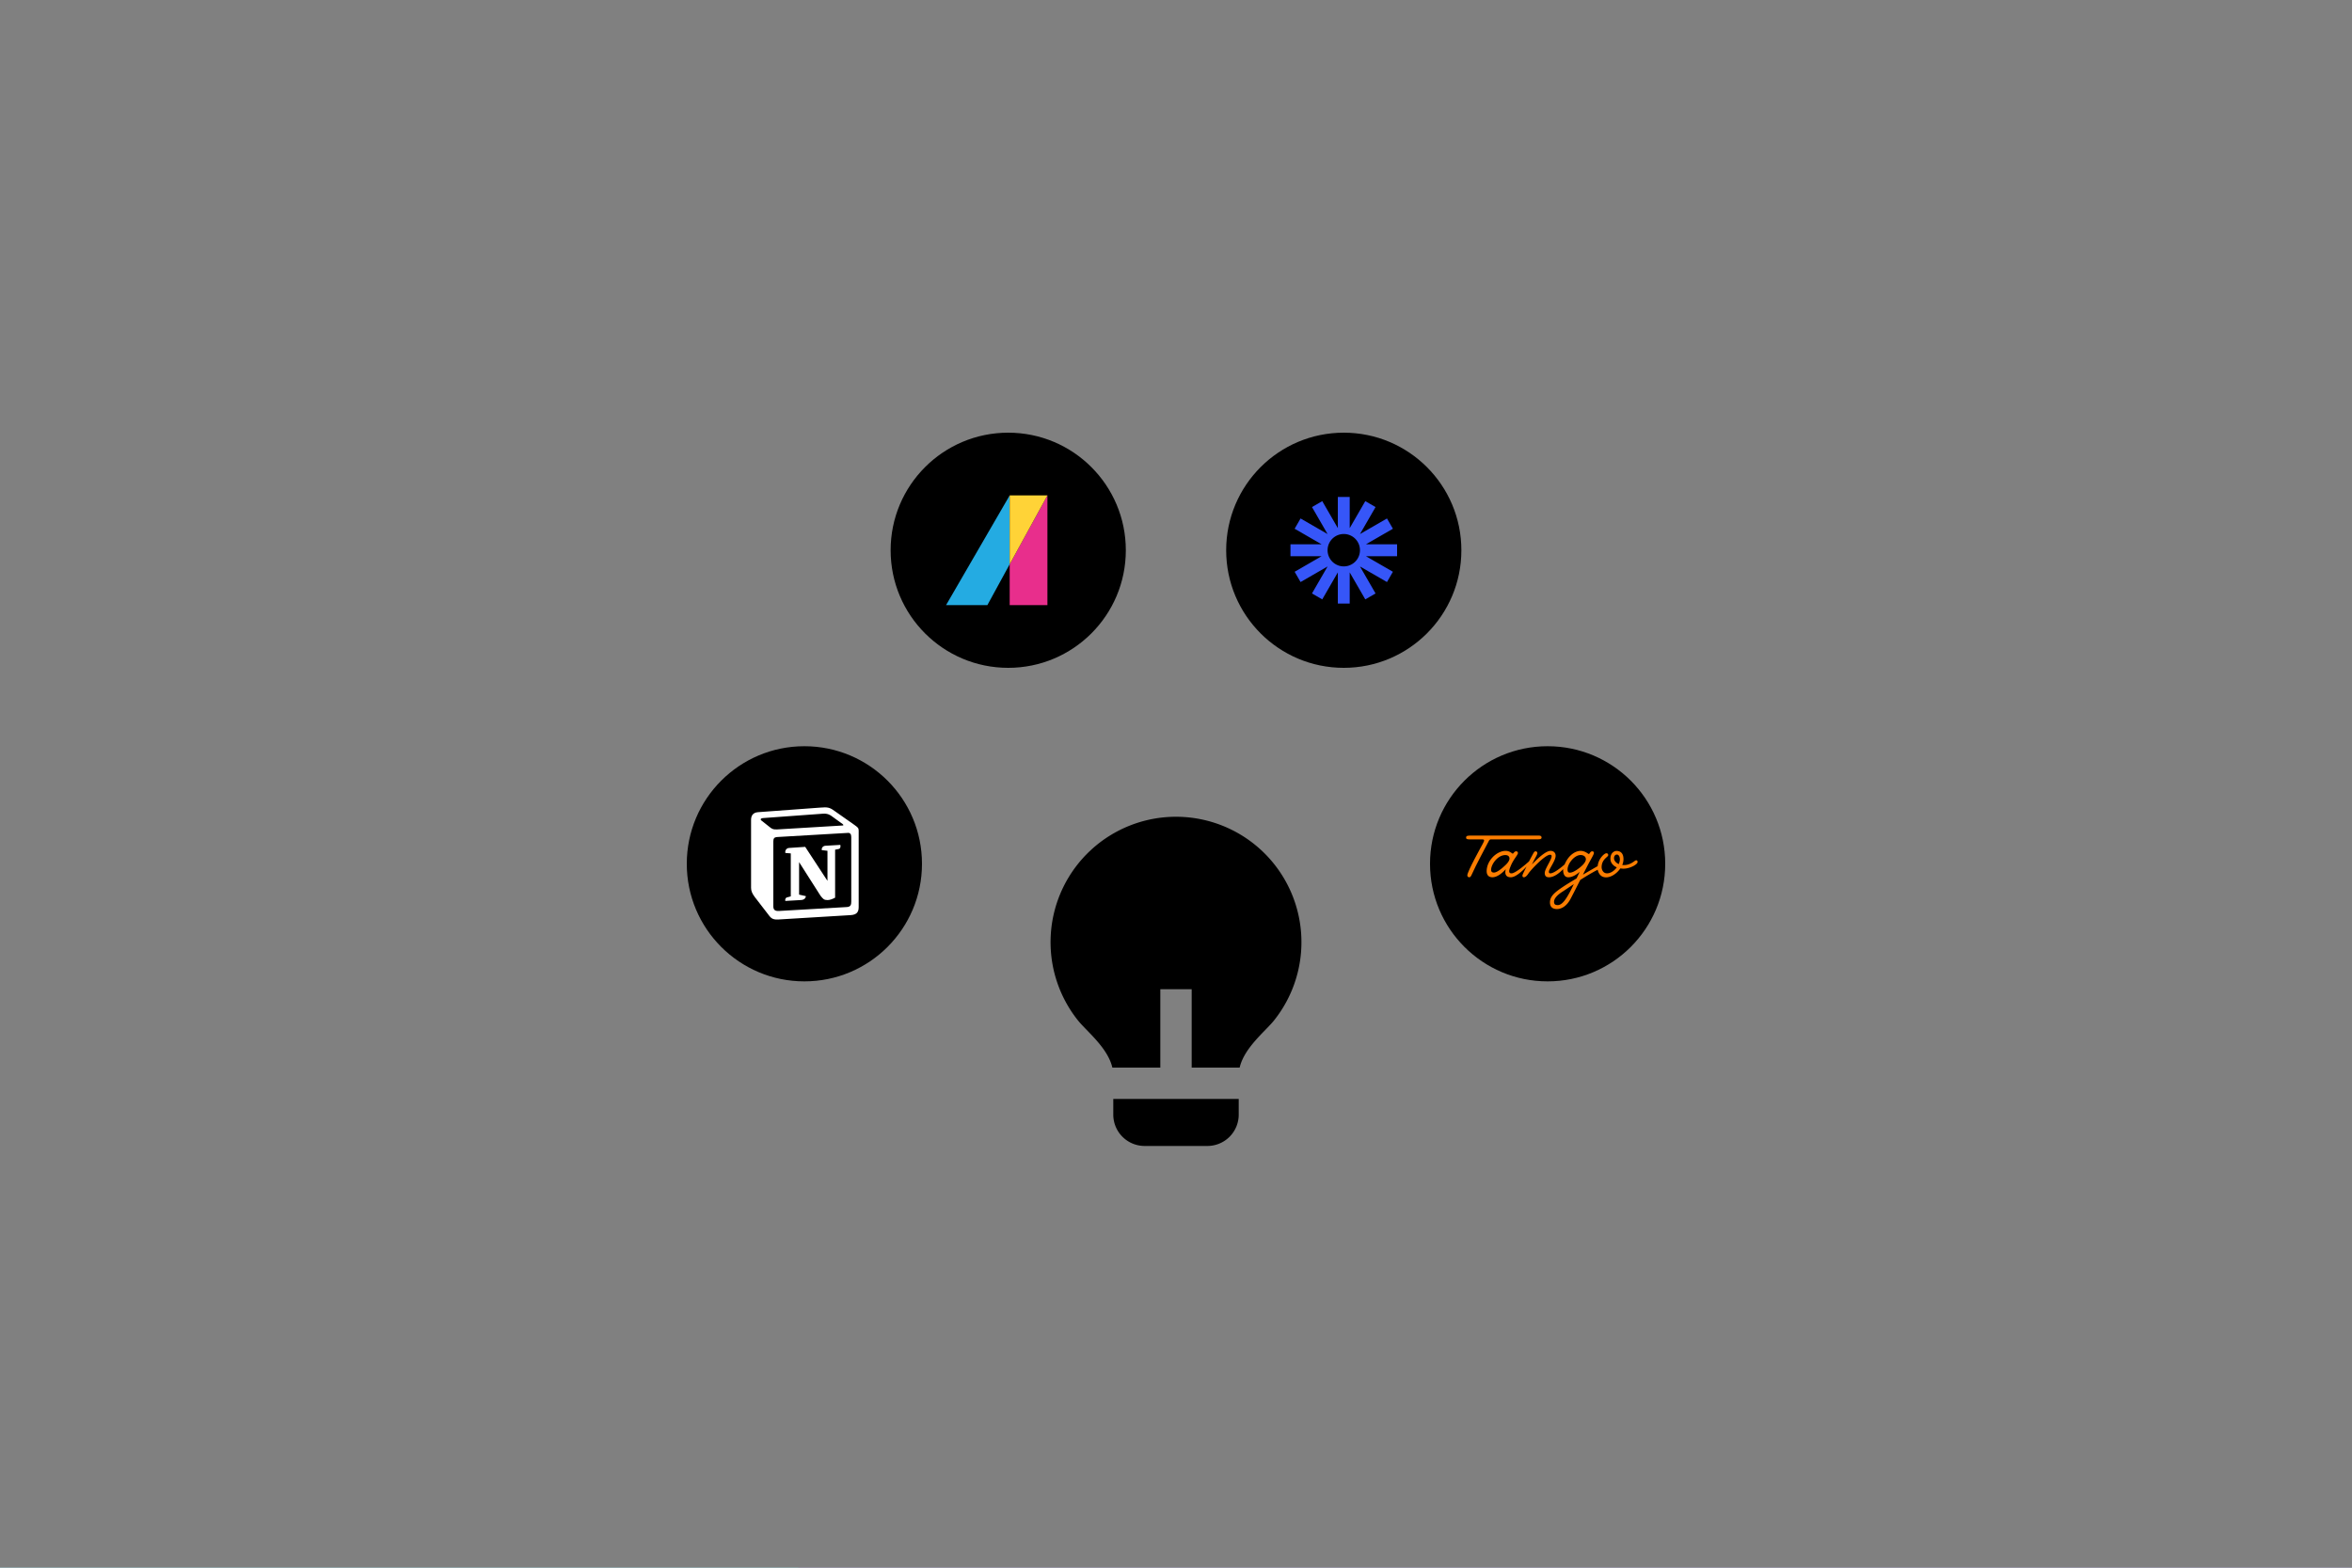 <svg xmlns="http://www.w3.org/2000/svg" width="1500" height="1000" fill="none"><g clip-path="url(#a)"><g clip-path="url(#b)"><path fill="#fff" d="M1500 0H0v1000h1500V0Z"/><path fill="#00C5DF" fill-opacity=".417" d="M1500 0H0v1000h1500V0Z"/><mask id="d" width="1500" height="1000" x="0" y="0" maskUnits="userSpaceOnUse" style="mask-type:luminance"><path fill="#fff" d="M1500 0H0v1000h1500V0Z"/></mask><g filter="url(#c)" mask="url(#d)"><path fill="#00C5DF" d="M1370.62 158.75H315v681.875h1055.62V158.75Z"/><path fill="#F2371F" d="M1048.12 395.625H161.25v511.25h886.87v-511.25Z"/><path fill="#EE46D3" d="M1655.62 338.75H509.062v757.5H1655.62v-757.5Z"/><path fill="#EE46D3" d="M1466.25 381.875H629.062V996.25h837.188V381.875Z"/></g><path fill="gray" d="M1500 0H0v1000h1500V0Z" style="mix-blend-mode:overlay"/></g><g filter="url(#e)"><path fill="#000" d="M740.002 664.99h-30.59c-2.97-12.73-16.37-23.14-21.87-30a80 80 0 1 1 124.9.02c-5.5 6.85-18.88 17.26-21.85 29.98h-30.59v-50h-20v50Zm50 20v10a20 20 0 0 1-20 20h-40a20 20 0 0 1-20-20v-10h80Z"/></g><g filter="url(#f)"><circle cx="987" cy="535" r="75" fill="#000"/><g fill="#FB7D00" clip-path="url(#g)"><path d="M950.787 519.43c1.001 0 28.096-.05 30.301-.05 2.205 0 2.048-.888 2.048-1.316 0-.429-.461-1.064-1.497-1.064l-44.312.014c-1.63 0-2.327.308-2.327 1.2 0 .931.436 1.228 2.66 1.228 2.43 0 6.515-.022 7.289-.022.775 0 1.541.032 1.541.597 0 .564-.219.99-.983 2.445-.764 1.454-9.713 17.439-9.713 19.875 0 .95.649 1.255 1.292 1.255.562 0 1.005-.494 1.642-1.97 2.184-5.06 9.154-18.109 9.956-19.636.801-1.526 1.102-2.556 2.103-2.556Z"/><path d="M1043.23 532.813c-.83.199-3.31 3.005-7.54 3.005-.36 0-.73-.02-1.1-.061.51-1.152.78-2.395.8-3.654 0-5.073-3.33-5.312-4.49-5.312-1.15 0-3.85 1.015-3.85 5.006 0 2.443 1.63 4.417 4.08 5.473-1.54 2.106-3.84 3.812-6.25 3.812-2.45 0-3.43-2.317-3.43-3.896 0-5.065 4.04-6.473 4.18-7.569.13-.965-.48-1.336-1.2-1.336-1.18 0-5.01 3.331-5.52 8.201-1.76 1.01-5.43 3.124-9.38 5.437 1.7-3.338 3.12-6.127 3.64-7.094 1.42-2.638 3.24-5.655 3.34-6.568.03-.155.03-.315-.01-.468a1.065 1.065 0 0 0-.22-.413 1.124 1.124 0 0 0-.38-.272c-.15-.06-.31-.085-.47-.074-1.21 0-1.68 1.733-2.14 1.733-.46 0-2.32-2.012-5.3-2.012-2.8 0-7.42 2.176-10.142 8.652-2.166 1.903-6.767 5.687-9.098 5.687-.582 0-.942-.221-.942-1.086 0-1.564 4.308-7.004 4.308-10.125 0-2.034-1.45-3.129-3.195-3.129-2.872 0-7.399 3.981-11.937 8.667.878-1.724 1.997-3.912 2.383-4.617.668-1.222 1.088-2.044 1.088-2.621a1.126 1.126 0 0 0-.728-1.08 1.117 1.117 0 0 0-.454-.069c-.781 0-1.317 1.171-1.925 2.282-.455.831-1.644 3.074-2.216 4.154-2.541 2.282-8.758 7.633-11.173 7.633-2.523 0-1.131-3.049-.636-4.334 1.772-4.604 4.75-7.345 4.75-8.704a1.086 1.086 0 0 0-.346-.75 1.08 1.08 0 0 0-.776-.281c-1.29 0-1.648 1.477-2.198 1.477-.549 0-1.693-1.756-4.567-1.756-5.556 0-12.059 6.134-12.059 12.973 0 2.312 1.189 3.875 3.691 3.875 3.197 0 6.596-3.033 8.494-5.162-.539 2.109-.644 5.155 3.244 5.155 3.052 0 7.326-3.952 10.014-6.805-1.078 2.081-2.62 5.131-2.62 5.557 0 .654.085 1.255.903 1.255.818 0 1.762-.654 2.962-2.485 1.199-1.831 10.34-11.876 13.784-11.876 3.443 0-3.434 8.41-3.434 11.581 0 2.325 1.294 2.78 2.733 2.78 2.819 0 6.114-2.155 9.02-5.202-.071 1.767.186 5.202 3.262 5.202 2.82 0 5.55-1.932 7.28-3.474-.52 1.091-1.23 2.6-2 4.199-3.35 1.995-6.486 3.91-8.396 5.183-5.801 3.867-8.568 6.277-8.568 10.141 0 3.417 2.372 4.227 4.417 4.227 3.369 0 6.521-2.409 8.607-6.308 1.08-2.005 3.75-7.264 6.29-12.259 3.77-2.407 7.81-4.849 11.14-6.517.29 1.464 1.39 4.86 5.34 4.86 3.24 0 6.9-2.47 9.1-5.715.67.116 1.35.174 2.03.173 3.95 0 8.96-2.643 8.96-4.276 0-.643-.36-1.211-1.15-1.02Zm-82.989 2.903c-1.483 1.409-5.184 4.873-7.478 4.873-1.16 0-1.797-.539-1.797-1.764 0-3.404 4.155-9.381 9.076-9.381 1.868 0 2.649 1.007 2.649 2.262 0 1.117-.967 2.6-2.45 4.01Zm41.279 16.678c-2.586 4.865-5.118 8.95-8.065 8.95-1.966 0-2.355-.915-2.355-2.138 0-2.037 2.032-4.279 5.297-6.371 1.289-.826 4.013-2.688 7.313-4.865-.93 1.94-1.77 3.631-2.19 4.424Zm7.57-16.349c-1.49 1.417-5.39 4.609-7.9 4.609-1.17 0-1.462-.785-1.462-2.017 0-3.695 4.292-9.222 8.332-9.222 1.59 0 3.34.799 3.34 2.763 0 .946-.82 2.45-2.31 3.867Zm23.27-.868c-2.01-.869-3.01-2.455-3.01-3.688 0-1.794 1.06-2.385 1.86-2.385.79 0 1.86.867 1.86 3.166a7.494 7.494 0 0 1-.71 2.907Z"/></g></g><g filter="url(#h)"><circle cx="857" cy="335" r="75" fill="#000"/><g clip-path="url(#i)"><path fill="#3656F8" d="M891 331.217h-19.884l17.221-9.942-3.783-6.55-17.221 9.942 9.939-17.218-6.55-3.786-9.94 17.219V301h-7.565v19.884l-9.942-17.221-6.55 3.783 9.942 17.218-17.221-9.939-3.783 6.55 17.221 9.942H823v7.565h19.882l-17.219 9.943 3.783 6.553 17.218-9.939-9.942 17.218 6.55 3.783 9.943-17.222V369h7.565v-19.882l9.939 17.219 6.551-3.783-9.943-17.221 17.221 9.942 3.783-6.553-17.218-9.94h19.881v-7.565H891Zm-34 14.071a10.328 10.328 0 1 1 0-20.656 10.328 10.328 0 0 1 0 20.656Z"/></g></g><g filter="url(#j)"><circle cx="513" cy="535" r="75" fill="#000"/><path fill="#fff" d="M490.834 511.543c2.224 1.806 3.059 1.669 7.238 1.389l39.392-2.364c.835 0 .14-.835-.137-.972l-6.546-4.73c-1.252-.972-2.924-2.087-6.126-1.81l-38.14 2.784c-1.389.138-1.669.835-1.115 1.389l5.434 4.314Zm2.364 9.181v41.446c0 2.227 1.112 3.062 3.619 2.921l43.291-2.503c2.507-.138 2.787-1.67 2.787-3.479V517.94c0-1.807-.694-2.781-2.229-2.644l-45.241 2.644c-1.67.14-2.227.978-2.227 2.784Zm42.737 2.221c.277 1.252 0 2.504-1.252 2.647l-2.087.417v30.596c-1.812.975-3.481 1.532-4.873 1.532-2.23 0-2.788-.697-4.457-2.781l-13.643-21.421v20.723l4.316.978s0 2.504-3.482 2.504l-9.604.555c-.277-.555 0-1.947.975-2.224l2.504-.695v-27.403l-3.473-.28c-.28-1.252.417-3.059 2.364-3.199l10.302-.694 14.201 21.698v-19.197l-3.622-.415c-.277-1.532.834-2.644 2.227-2.781l9.604-.56Zm-52.622-20.861 39.676-2.921c4.871-.417 6.126-.14 9.187 2.087l12.666 8.901c2.086 1.529 2.784 1.946 2.784 3.616v48.821c0 3.058-1.112 4.87-5.008 5.145l-46.078 2.784c-2.922.14-4.317-.278-5.849-2.227l-9.327-12.102c-1.669-2.227-2.364-3.893-2.364-5.843v-43.396c0-2.501 1.115-4.59 4.313-4.865Z"/></g><g filter="url(#k)"><circle cx="643" cy="335" r="75" fill="#000"/><g clip-path="url(#l)"><path fill="#E82E8C" d="M643.933 343.925V370H668v-70l-24.067 43.925Z"/><path fill="#24ABE2" d="M603.352 370h26.351l14.23-26.075V300l-40.581 70Z"/><path fill="#FFD337" d="M643.933 300v43.925L668 300h-24.067Z"/></g></g></g><defs><filter id="c" width="1994.38" height="1437.5" x="-88.75" y="-91.25" color-interpolation-filters="sRGB" filterUnits="userSpaceOnUse"><feFlood flood-opacity="0" result="BackgroundImageFix"/><feBlend in="SourceGraphic" in2="BackgroundImageFix" result="shape"/><feGaussianBlur result="effect1_foregroundBlur_815_1368" stdDeviation="125"/></filter><filter id="e" width="208" height="257.99" x="646" y="497" color-interpolation-filters="sRGB" filterUnits="userSpaceOnUse"><feFlood flood-opacity="0" result="BackgroundImageFix"/><feColorMatrix in="SourceAlpha" result="hardAlpha" values="0 0 0 0 0 0 0 0 0 0 0 0 0 0 0 0 0 0 127 0"/><feMorphology in="SourceAlpha" radius="8" result="effect1_dropShadow_815_1368"/><feOffset dy="16"/><feGaussianBlur stdDeviation="16"/><feComposite in2="hardAlpha" operator="out"/><feColorMatrix values="0 0 0 0 0.047 0 0 0 0 0.047 0 0 0 0 0.051 0 0 0 0.4 0"/><feBlend in2="BackgroundImageFix" result="effect1_dropShadow_815_1368"/><feBlend in="SourceGraphic" in2="effect1_dropShadow_815_1368" result="shape"/></filter><filter id="f" width="198" height="198" x="888" y="452" color-interpolation-filters="sRGB" filterUnits="userSpaceOnUse"><feFlood flood-opacity="0" result="BackgroundImageFix"/><feColorMatrix in="SourceAlpha" result="hardAlpha" values="0 0 0 0 0 0 0 0 0 0 0 0 0 0 0 0 0 0 127 0"/><feMorphology in="SourceAlpha" radius="8" result="effect1_dropShadow_815_1368"/><feOffset dy="16"/><feGaussianBlur stdDeviation="16"/><feComposite in2="hardAlpha" operator="out"/><feColorMatrix values="0 0 0 0 0.047 0 0 0 0 0.047 0 0 0 0 0.051 0 0 0 0.4 0"/><feBlend in2="BackgroundImageFix" result="effect1_dropShadow_815_1368"/><feBlend in="SourceGraphic" in2="effect1_dropShadow_815_1368" result="shape"/></filter><filter id="h" width="198" height="198" x="758" y="252" color-interpolation-filters="sRGB" filterUnits="userSpaceOnUse"><feFlood flood-opacity="0" result="BackgroundImageFix"/><feColorMatrix in="SourceAlpha" result="hardAlpha" values="0 0 0 0 0 0 0 0 0 0 0 0 0 0 0 0 0 0 127 0"/><feMorphology in="SourceAlpha" radius="8" result="effect1_dropShadow_815_1368"/><feOffset dy="16"/><feGaussianBlur stdDeviation="16"/><feComposite in2="hardAlpha" operator="out"/><feColorMatrix values="0 0 0 0 0.047 0 0 0 0 0.047 0 0 0 0 0.051 0 0 0 0.4 0"/><feBlend in2="BackgroundImageFix" result="effect1_dropShadow_815_1368"/><feBlend in="SourceGraphic" in2="effect1_dropShadow_815_1368" result="shape"/></filter><filter id="j" width="198" height="198" x="414" y="452" color-interpolation-filters="sRGB" filterUnits="userSpaceOnUse"><feFlood flood-opacity="0" result="BackgroundImageFix"/><feColorMatrix in="SourceAlpha" result="hardAlpha" values="0 0 0 0 0 0 0 0 0 0 0 0 0 0 0 0 0 0 127 0"/><feMorphology in="SourceAlpha" radius="8" result="effect1_dropShadow_815_1368"/><feOffset dy="16"/><feGaussianBlur stdDeviation="16"/><feComposite in2="hardAlpha" operator="out"/><feColorMatrix values="0 0 0 0 0.047 0 0 0 0 0.047 0 0 0 0 0.051 0 0 0 0.4 0"/><feBlend in2="BackgroundImageFix" result="effect1_dropShadow_815_1368"/><feBlend in="SourceGraphic" in2="effect1_dropShadow_815_1368" result="shape"/></filter><filter id="k" width="198" height="198" x="544" y="252" color-interpolation-filters="sRGB" filterUnits="userSpaceOnUse"><feFlood flood-opacity="0" result="BackgroundImageFix"/><feColorMatrix in="SourceAlpha" result="hardAlpha" values="0 0 0 0 0 0 0 0 0 0 0 0 0 0 0 0 0 0 127 0"/><feMorphology in="SourceAlpha" radius="8" result="effect1_dropShadow_815_1368"/><feOffset dy="16"/><feGaussianBlur stdDeviation="16"/><feComposite in2="hardAlpha" operator="out"/><feColorMatrix values="0 0 0 0 0.047 0 0 0 0 0.047 0 0 0 0 0.051 0 0 0 0.4 0"/><feBlend in2="BackgroundImageFix" result="effect1_dropShadow_815_1368"/><feBlend in="SourceGraphic" in2="effect1_dropShadow_815_1368" result="shape"/></filter><clipPath id="a"><path fill="#fff" d="M0 0h1500v1000H0z"/></clipPath><clipPath id="b"><path fill="#fff" d="M0 0h1500v1000H0z"/></clipPath><clipPath id="g"><path fill="#fff" d="M935 517h109.375v46.875H935z"/></clipPath><clipPath id="i"><path fill="#fff" d="M823 301h68v68h-68z"/></clipPath><clipPath id="l"><path fill="#fff" d="M603 300h65v70h-65z"/></clipPath></defs></svg>